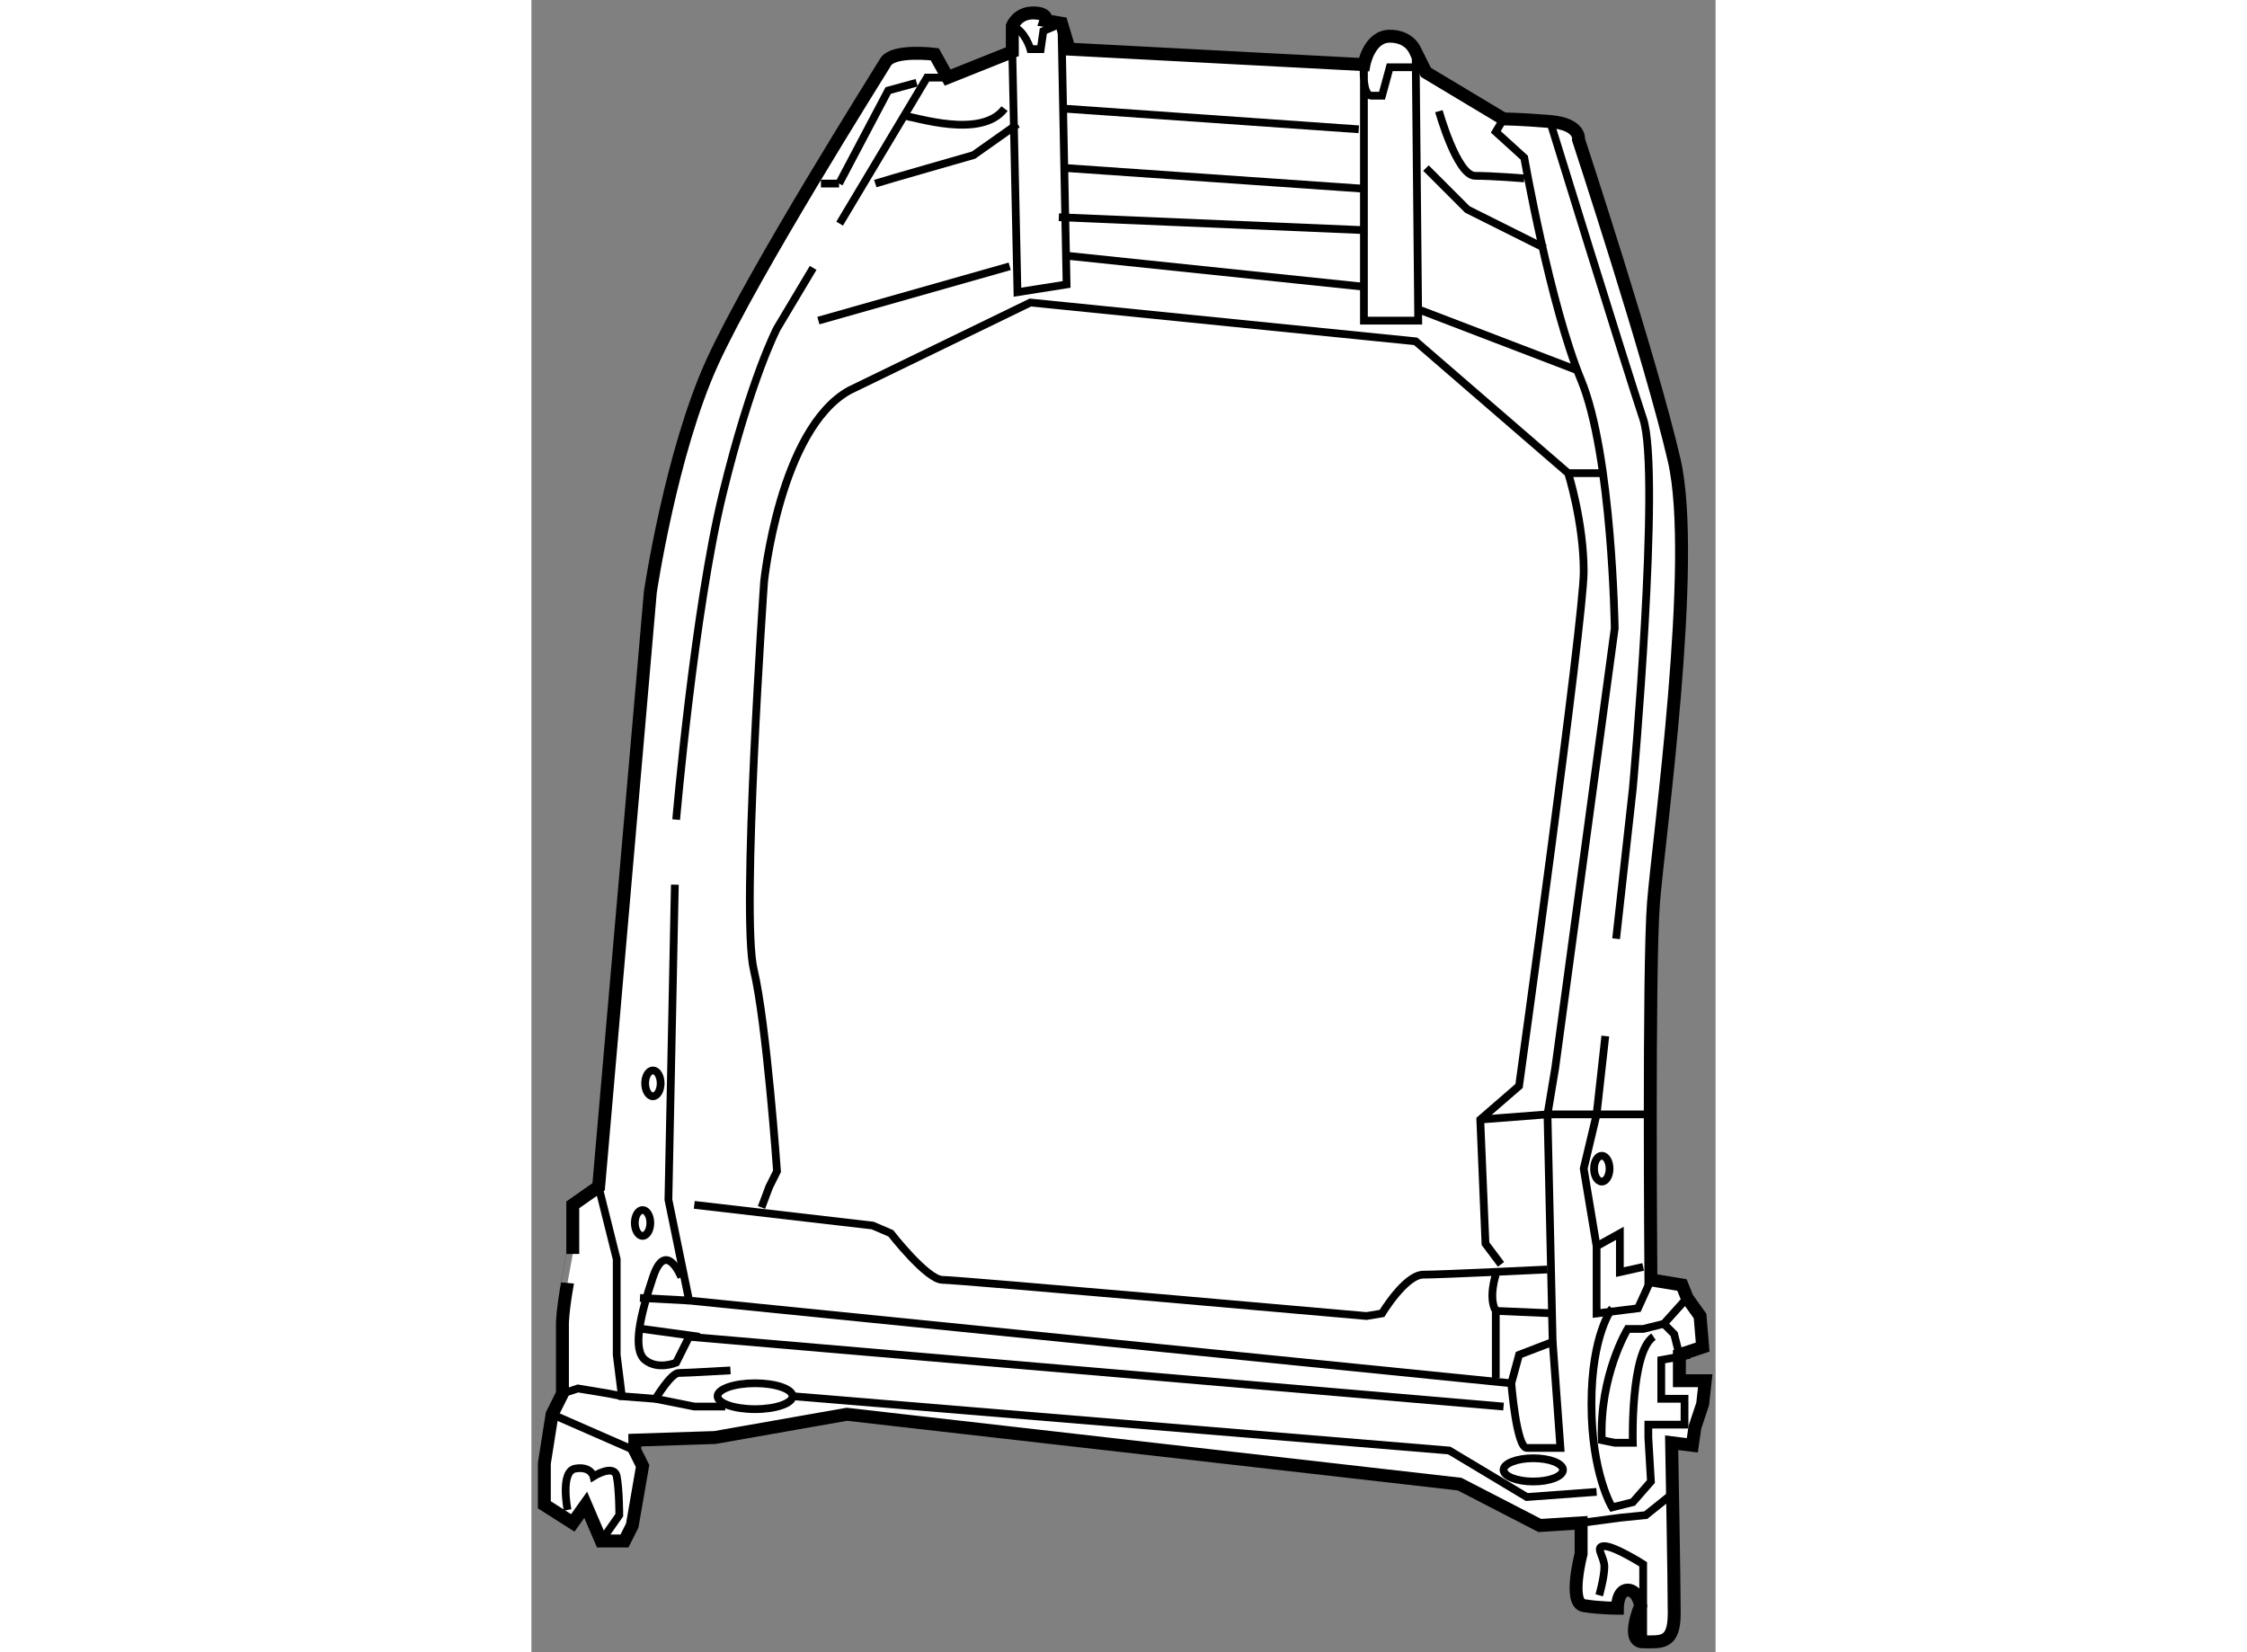<?xml version="1.0" encoding="utf-8"?>
<!-- Generator: Adobe Illustrator 15.1.0, SVG Export Plug-In . SVG Version: 6.00 Build 0)  -->
<!DOCTYPE svg PUBLIC "-//W3C//DTD SVG 1.1//EN" "http://www.w3.org/Graphics/SVG/1.1/DTD/svg11.dtd">
<svg version="1.1" xmlns="http://www.w3.org/2000/svg" xmlns:xlink="http://www.w3.org/1999/xlink" x="0px" y="0px" width="244.8px"
	 height="180px" viewBox="61.638 26.554 45.8 63.902" enable-background="new 0 0 244.8 180" xml:space="preserve">
	
<rect x="61.638" y="26.554" width="45.8" height="63.902" fill="#808080" stroke="none"/>
	
<g><path fill="#FFFFFF" stroke="#000000" stroke-width="0.5" d="M104.937,76.055c0,0-0.1-12.101,0.1-14.601
			c0.2-2.5,1.7-13.2,0.8-17.1c-0.9-3.9-3.7-12.4-3.7-12.4s0.1-0.6-1.1-0.7c-1.2-0.1-1.8-0.1-1.8-0.1l-3-1.8l-0.399-0.8
			c0,0-0.2-0.6-1-0.6s-1,1.1-1,1.1l-11.4-0.6l-0.3-1l-0.6-0.1c0,0,0.1-0.3-0.5-0.3s-0.8,0.5-0.8,0.5v1l-2.5,1l-0.5-0.9
			c0,0-1.6-0.2-1.9,0.3c-0.3,0.5-5.101,8.1-6.7,11.6c-1.6,3.5-2.4,8.899-2.4,8.899l-2,23l-1,0.7v1.9c0,0,0-0.001-0.2,1.1
			s-0.2,1.601-0.2,1.601v1.6v1.1l-0.4,0.8l-0.3,1.9v1.6l1.1,0.701l0.5-0.701l0.6,1.4h0.9l0.3-0.6l0.399-2.301l-0.3-0.599v-0.4
			l3.1-0.102l5.1-0.899l23.7,2.701l3.1,1.6l1.6-0.1v1.2c0,0-0.5,1.898,0.101,1.999c0.6,0.101,1.3,0.101,1.3,0.101s0-0.701,0.4-0.701
			c0.4,0,0.5,0.601,0.5,0.601s-0.601,1.4,0.1,1.4s1.2,0.1,1.2-1.101s-0.1-6.599-0.1-6.599l0.8,0.099l0.1-0.699l0.3-0.899l0.1-0.9h-1
			v-1.001l0.9-0.3l-0.1-1.2l-0.5-0.7l-0.2-0.5L104.937,76.055z"></path><path fill="none" stroke="#000000" stroke-width="0.3" d="M80.237,28.555l0.2,9.3l1.9-0.3l-0.2-10.1l-0.7,0.3l-0.1,0.699h-0.4
			c0,0-0.199-0.7-0.7-0.9"></path><path fill="none" stroke="#000000" stroke-width="0.3" d="M95.837,28.555l0.006,0.6l0.094,9.8h-2.1v-9.9c0,0-0.1,1.2,0.3,1.2
			c0.4,0,0.4,0,0.4,0l0.3-1.1h1"></path><path fill="none" stroke="#000000" stroke-width="0.3" d="M70.537,73.254l0.3-0.8l0.3-0.6c0,0-0.4-5.7-0.9-7.8
			c-0.5-2.1,0.4-15,0.4-15s0.6-5.9,3.3-7.4l7-3.399l14.9,1.5l5.9,5.1c0,0,0.6,1.9,0.6,3.8c0,1.9-2.5,19.9-2.5,19.9l-1.5,1.3
			l0.201,4.8l0.6,0.8"></path><path fill="none" stroke="#000000" stroke-width="0.3" d="M67.186,60.77l-0.249,12.185l0.8,3.9l31.8,3.2l0.3-1.101l1.3-0.499
			l-0.2-8.801l0.3-1.8l2.3-17c0,0-0.1-6.699-1.3-9.6c-1.2-2.9-2.199-8.601-2.199-8.601l-1.101-1l0.3-0.5"></path><path fill="none" stroke="#000000" stroke-width="0.3" d="M72.535,36.915l-1.398,2.339c0,0-1,1.9-2.1,6.4
			c-1.1,4.5-1.8,12.6-1.8,12.6"></path><polyline fill="none" stroke="#000000" stroke-width="0.3" points="77.737,29.555 76.937,29.555 73.559,35.203 		"></polyline><line fill="none" stroke="#000000" stroke-width="0.3" x1="93.836" y1="33.854" x2="82.337" y2="33.055"></line><line fill="none" stroke="#000000" stroke-width="0.3" x1="93.637" y1="31.555" x2="82.237" y2="30.755"></line><line fill="none" stroke="#000000" stroke-width="0.3" x1="93.836" y1="35.455" x2="82.037" y2="34.955"></line><line fill="none" stroke="#000000" stroke-width="0.3" x1="93.937" y1="37.655" x2="82.437" y2="36.455"></line><line fill="none" stroke="#000000" stroke-width="0.3" x1="80.137" y1="36.854" x2="72.737" y2="38.954"></line><line fill="none" stroke="#000000" stroke-width="0.3" x1="96.037" y1="38.555" x2="102.037" y2="40.854"></line><polyline fill="none" stroke="#000000" stroke-width="0.3" points="96.236,33.055 97.837,34.655 100.837,36.155 		"></polyline><path fill="none" stroke="#000000" stroke-width="0.3" d="M74.937,33.654c0.3-0.1,3.8-1.1,3.8-1.1l1.7-1.2"></path><path fill="none" stroke="#000000" stroke-width="0.3" d="M103.591,62.861l0.646-5.807c0,0,1.099-12.2,0.4-14.3
			c-0.7-2.1-3.6-11.5-3.6-11.5"></path><line fill="none" stroke="#000000" stroke-width="0.3" x1="102.836" y1="69.654" x2="103.173" y2="66.625"></line><polyline fill="none" stroke="#000000" stroke-width="0.3" points="73.537,33.654 75.437,30.055 76.537,29.754 		"></polyline><line fill="none" stroke="#000000" stroke-width="0.3" x1="72.836" y1="33.654" x2="73.537" y2="33.654"></line><polyline fill="none" stroke="#000000" stroke-width="0.3" points="98.336,69.854 100.937,69.654 104.737,69.654 		"></polyline><path fill="none" stroke="#000000" stroke-width="0.3" d="M64.237,72.455l0.7,2.8v1.9v1.8l0.2,1.601l1.3,0.1c0,0,0.6-1,0.9-1
			s2-0.1,2-0.1"></path><ellipse fill="none" stroke="#000000" stroke-width="0.3" cx="70.287" cy="80.554" rx="1.45" ry="0.501"></ellipse><ellipse fill="none" stroke="#000000" stroke-width="0.3" cx="100.387" cy="83.404" rx="1.15" ry="0.45"></ellipse><path fill="none" stroke="#000000" stroke-width="0.3" d="M99.537,80.055c0,0,0.2,2.5,0.6,2.5c0.4,0,1.3,0,1.3,0l-0.3-4.1"></path><path fill="none" stroke="#000000" stroke-width="0.3" d="M67.437,75.955c0,0-0.6-1.5-1.1,0c-0.5,1.5-0.8,2.799-0.3,3.2
			c0.5,0.4,1.2,0.101,1.2,0.101l0.5-1.001l31.5,2.7"></path><polyline fill="none" stroke="#000000" stroke-width="0.3" points="66.437,80.654 67.937,80.954 69.137,80.954 		"></polyline><path fill="none" stroke="#000000" stroke-width="0.3" d="M67.937,73.154l6.9,0.8l0.7,0.3c0,0,1.4,1.8,2,1.8
			c0.6,0,16.399,1.399,16.399,1.399l0.6-0.1c0,0,0.901-1.5,1.6-1.5c0.7,0,4.8-0.2,4.8-0.2"></path><line fill="none" stroke="#000000" stroke-width="0.3" x1="65.937" y1="77.954" x2="68.137" y2="78.254"></line><line fill="none" stroke="#000000" stroke-width="0.3" x1="65.837" y1="76.754" x2="67.736" y2="76.854"></line><ellipse fill="none" stroke="#000000" stroke-width="0.3" cx="66.337" cy="68.454" rx="0.3" ry="0.5"></ellipse><ellipse fill="none" stroke="#000000" stroke-width="0.3" cx="65.937" cy="73.854" rx="0.3" ry="0.5"></ellipse><ellipse fill="none" stroke="#000000" stroke-width="0.3" cx="103.037" cy="71.754" rx="0.3" ry="0.5"></ellipse><path fill="none" stroke="#000000" stroke-width="0.3" d="M63.037,84.954c0,0-0.3-1.498,0.3-1.6c0.6-0.101,0.7,0.301,0.7,0.301
			s0.8-0.5,0.9,0c0.1,0.499,0.1,1.5,0.1,1.5l-0.7,0.999"></path><line fill="none" stroke="#000000" stroke-width="0.3" x1="62.437" y1="81.254" x2="65.637" y2="82.655"></line><polyline fill="none" stroke="#000000" stroke-width="0.3" points="62.837,80.454 63.437,80.255 64.637,80.454 65.137,80.555 		
			"></polyline><path fill="none" stroke="#000000" stroke-width="0.3" d="M102.937,88.255c0,0,0.2-0.701,0.2-1.101s-0.4-0.8,0-0.8
			c0.4,0,1.5,0.7,1.5,0.7v3"></path><polyline fill="none" stroke="#000000" stroke-width="0.3" points="104.937,76.055 104.437,77.154 102.836,77.354 102.836,74.754 
			103.736,74.255 103.736,75.755 104.637,75.554 		"></polyline><polyline fill="none" stroke="#000000" stroke-width="0.3" points="102.236,85.455 103.736,85.255 104.737,85.155 105.737,84.354 
					"></polyline><path fill="none" stroke="#000000" stroke-width="0.3" d="M103.437,77.154c0,0-0.8,1.001-0.8,3.701c0,2.698,0.8,3.999,0.8,3.999
			l0.8-0.2l0.7-0.8l-0.1-1.701v-0.499h1.4v-1h-0.9v-1.5l1.1-0.2"></path><path fill="none" stroke="#000000" stroke-width="0.3" d="M106.337,76.754l-0.9,1l-0.8,0.199h-0.6c0,0-1.099,1.801-1,4.301
			l0.5,0.101h0.7c0,0-0.1-3.501,0.8-4.102"></path><polyline fill="none" stroke="#000000" stroke-width="0.3" points="102.836,74.754 102.337,71.754 102.836,69.654 		"></polyline><path fill="none" stroke="#000000" stroke-width="0.3" d="M98.937,75.854c0,0-0.3,0.9,0,1.4v2v0.6"></path><line fill="none" stroke="#000000" stroke-width="0.3" x1="101.237" y1="77.354" x2="98.937" y2="77.255"></line><polyline fill="none" stroke="#000000" stroke-width="0.3" points="71.737,80.554 97.137,82.655 100.137,84.454 102.836,84.255 		
			"></polyline><line fill="none" stroke="#000000" stroke-width="0.3" x1="101.737" y1="44.854" x2="103.137" y2="44.854"></line><polyline fill="none" stroke="#000000" stroke-width="0.3" points="106.037,78.954 105.836,78.154 105.437,77.755 		"></polyline><path fill="none" stroke="#000000" stroke-width="0.3" d="M96.737,30.854c0,0,0.7,2.5,1.4,2.5s1.9,0.1,1.9,0.1"></path><path fill="none" stroke="#000000" stroke-width="0.3" d="M76.137,31.055c0.3,0,2.9,0.9,3.8-0.3"></path></g>


</svg>